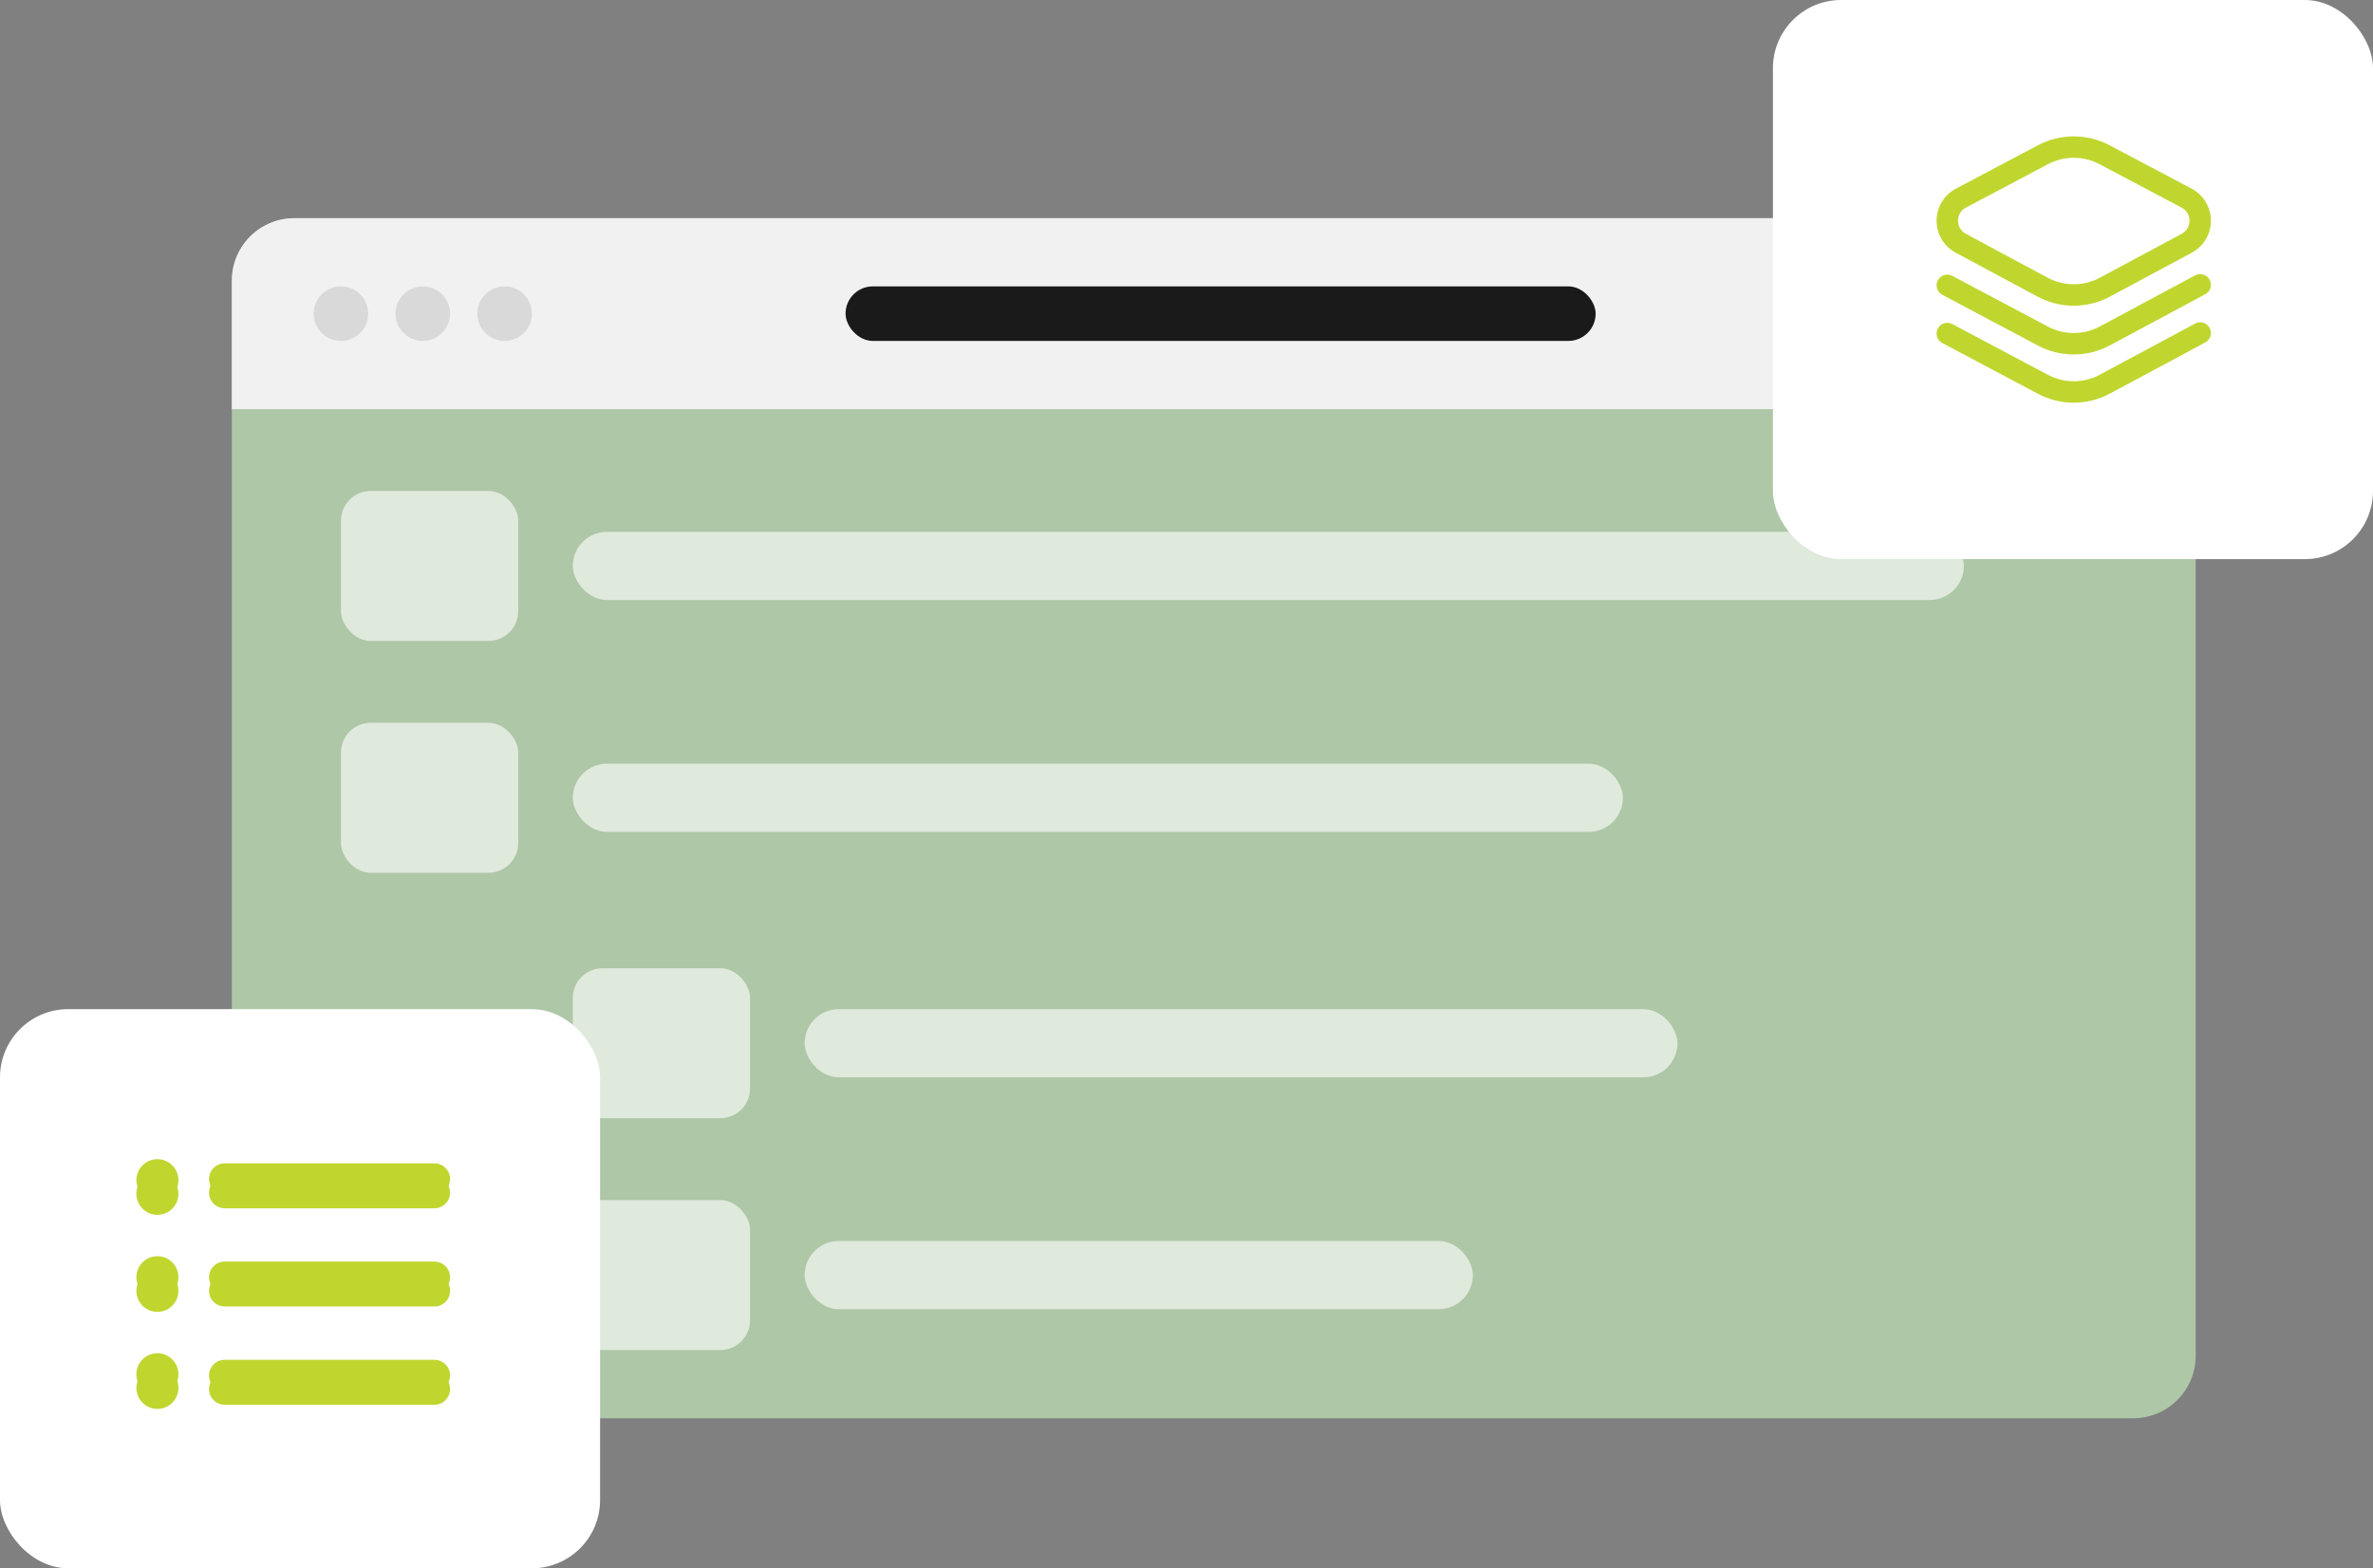 <svg width="174" height="115" viewBox="0 0 174 115" fill="none" xmlns="http://www.w3.org/2000/svg">
<rect x="0" y="0" width="174" height="115" fill="#808080" stroke="none"/>
<rect x="17" y="16" width="144" height="88" rx="4.583" fill="#AEC7A7"/>
<path d="M17 20.583C17 18.052 19.052 16 21.583 16H156.417C158.948 16 161 18.052 161 20.583V30H17V20.583Z" fill="#F1F1F1"/>
<rect x="62" y="21" width="55" height="4" rx="2" fill="#1A1A1A"/>
<circle cx="25" cy="23" r="2" fill="#D9D9D9"/>
<circle cx="31" cy="23" r="2" fill="#D9D9D9"/>
<circle cx="37" cy="23" r="2" fill="#D9D9D9"/>
<g opacity="0.6">
<rect x="42" y="39" width="102" height="5" rx="2.5" fill="white"/>
<rect x="42" y="56" width="77" height="5" rx="2.5" fill="white"/>
<rect x="59" y="74" width="64" height="5" rx="2.5" fill="white"/>
<rect x="59" y="91" width="49" height="5" rx="2.5" fill="white"/>
<rect x="25" y="36" width="13" height="11" rx="2.182" fill="white"/>
<rect x="25" y="53" width="13" height="11" rx="2.182" fill="white"/>
<rect x="42" y="71" width="13" height="11" rx="2.182" fill="white"/>
<rect x="42" y="88" width="13" height="11" rx="2.182" fill="white"/>
</g>
<rect x="130" width="44" height="41" rx="5" fill="white"/>
<rect y="74" width="44" height="41" rx="5" fill="white"/>
<path d="M152.058 22.418C151.146 22.418 150.234 22.195 149.402 21.749L143.405 18.532C142.536 18.066 141.997 17.164 142 16.178C142.003 15.193 142.547 14.294 143.419 13.832L149.431 10.653C151.076 9.782 153.04 9.782 154.685 10.653L160.697 13.832C161.569 14.294 162.113 15.193 162.116 16.178C162.118 17.164 161.58 18.066 160.711 18.532L154.714 21.749C153.882 22.195 152.97 22.418 152.058 22.418ZM152.058 11.572C151.408 11.572 150.758 11.728 150.165 12.042L144.154 15.222C143.79 15.414 143.573 15.773 143.572 16.183C143.571 16.592 143.786 16.953 144.148 17.147L150.145 20.364C151.343 21.006 152.773 21.006 153.971 20.364L159.968 17.147C160.33 16.953 160.545 16.592 160.544 16.183C160.543 15.773 160.326 15.414 159.962 15.222L153.95 12.042C153.358 11.728 152.708 11.572 152.058 11.572ZM154.714 28.86L161.701 25.112C162.084 24.907 162.228 24.43 162.022 24.048C161.817 23.666 161.341 23.522 160.959 23.727L153.971 27.475C152.773 28.117 151.343 28.117 150.142 27.473L143.154 23.765C142.771 23.561 142.295 23.707 142.092 24.09C141.888 24.474 142.034 24.949 142.418 25.153L149.402 28.86C150.234 29.306 151.146 29.529 152.058 29.529C152.97 29.529 153.882 29.306 154.714 28.86ZM154.714 25.324L161.701 21.576C162.084 21.371 162.228 20.895 162.022 20.512C161.817 20.13 161.341 19.986 160.959 20.191L153.971 23.939C152.773 24.582 151.343 24.581 150.142 23.937L143.154 20.229C142.771 20.025 142.295 20.171 142.092 20.555C141.888 20.938 142.034 21.413 142.418 21.617L149.402 25.324C150.234 25.77 151.146 25.993 152.058 25.993C152.97 25.993 153.882 25.77 154.714 25.324Z" fill="#C0D62F"/>
<path d="M31.854 102.008H16.474C15.84 102.008 15.326 101.494 15.326 100.861C15.326 100.227 15.84 99.713 16.474 99.713H31.854C32.487 99.713 33.001 100.227 33.001 100.861C33.001 101.494 32.488 102.008 31.854 102.008Z" fill="#C0D62F"/>
<path d="M31.854 94.804H16.474C15.84 94.804 15.326 94.29 15.326 93.656C15.326 93.023 15.84 92.509 16.474 92.509H31.854C32.487 92.509 33.001 93.023 33.001 93.656C33.002 94.29 32.488 94.804 31.854 94.804Z" fill="#C0D62F"/>
<path d="M31.854 87.6H16.474C15.84 87.6 15.326 87.086 15.326 86.452C15.326 85.819 15.84 85.305 16.474 85.305H31.854C32.487 85.305 33.001 85.819 33.001 86.452C33.001 87.086 32.488 87.6 31.854 87.6Z" fill="#C0D62F"/>
<path d="M11.541 88.083C12.393 88.083 13.083 87.392 13.083 86.541C13.083 85.69 12.393 85 11.541 85C10.69 85 10 85.69 10 86.541C10 87.392 10.69 88.083 11.541 88.083Z" fill="#C0D62F"/>
<path d="M11.541 95.198C12.393 95.198 13.083 94.508 13.083 93.656C13.083 92.805 12.393 92.115 11.541 92.115C10.69 92.115 10 92.805 10 93.656C10 94.508 10.69 95.198 11.541 95.198Z" fill="#C0D62F"/>
<path d="M11.541 102.313C12.393 102.313 13.083 101.623 13.083 100.772C13.083 99.921 12.393 99.231 11.541 99.231C10.69 99.231 10 99.921 10 100.772C10 101.623 10.69 102.313 11.541 102.313Z" fill="#C0D62F"/>
<path d="M31.854 103.008H16.474C15.84 103.008 15.326 102.494 15.326 101.861C15.326 101.227 15.84 100.713 16.474 100.713H31.854C32.487 100.713 33.001 101.227 33.001 101.861C33.001 102.494 32.488 103.008 31.854 103.008Z" fill="#C0D62F"/>
<path d="M31.854 95.804H16.474C15.84 95.804 15.326 95.29 15.326 94.656C15.326 94.023 15.84 93.509 16.474 93.509H31.854C32.487 93.509 33.001 94.023 33.001 94.656C33.002 95.29 32.488 95.804 31.854 95.804Z" fill="#C0D62F"/>
<path d="M31.854 88.6H16.474C15.84 88.6 15.326 88.086 15.326 87.452C15.326 86.819 15.84 86.305 16.474 86.305H31.854C32.487 86.305 33.001 86.819 33.001 87.452C33.001 88.086 32.488 88.6 31.854 88.6Z" fill="#C0D62F"/>
<path d="M11.541 89.083C12.393 89.083 13.083 88.392 13.083 87.541C13.083 86.69 12.393 86 11.541 86C10.69 86 10 86.69 10 87.541C10 88.392 10.69 89.083 11.541 89.083Z" fill="#C0D62F"/>
<path d="M11.541 96.198C12.393 96.198 13.083 95.508 13.083 94.656C13.083 93.805 12.393 93.115 11.541 93.115C10.69 93.115 10 93.805 10 94.656C10 95.508 10.69 96.198 11.541 96.198Z" fill="#C0D62F"/>
<path d="M11.541 103.313C12.393 103.313 13.083 102.623 13.083 101.772C13.083 100.921 12.393 100.23 11.541 100.23C10.69 100.23 10 100.921 10 101.772C10 102.623 10.69 103.313 11.541 103.313Z" fill="#C0D62F"/>
</svg>
